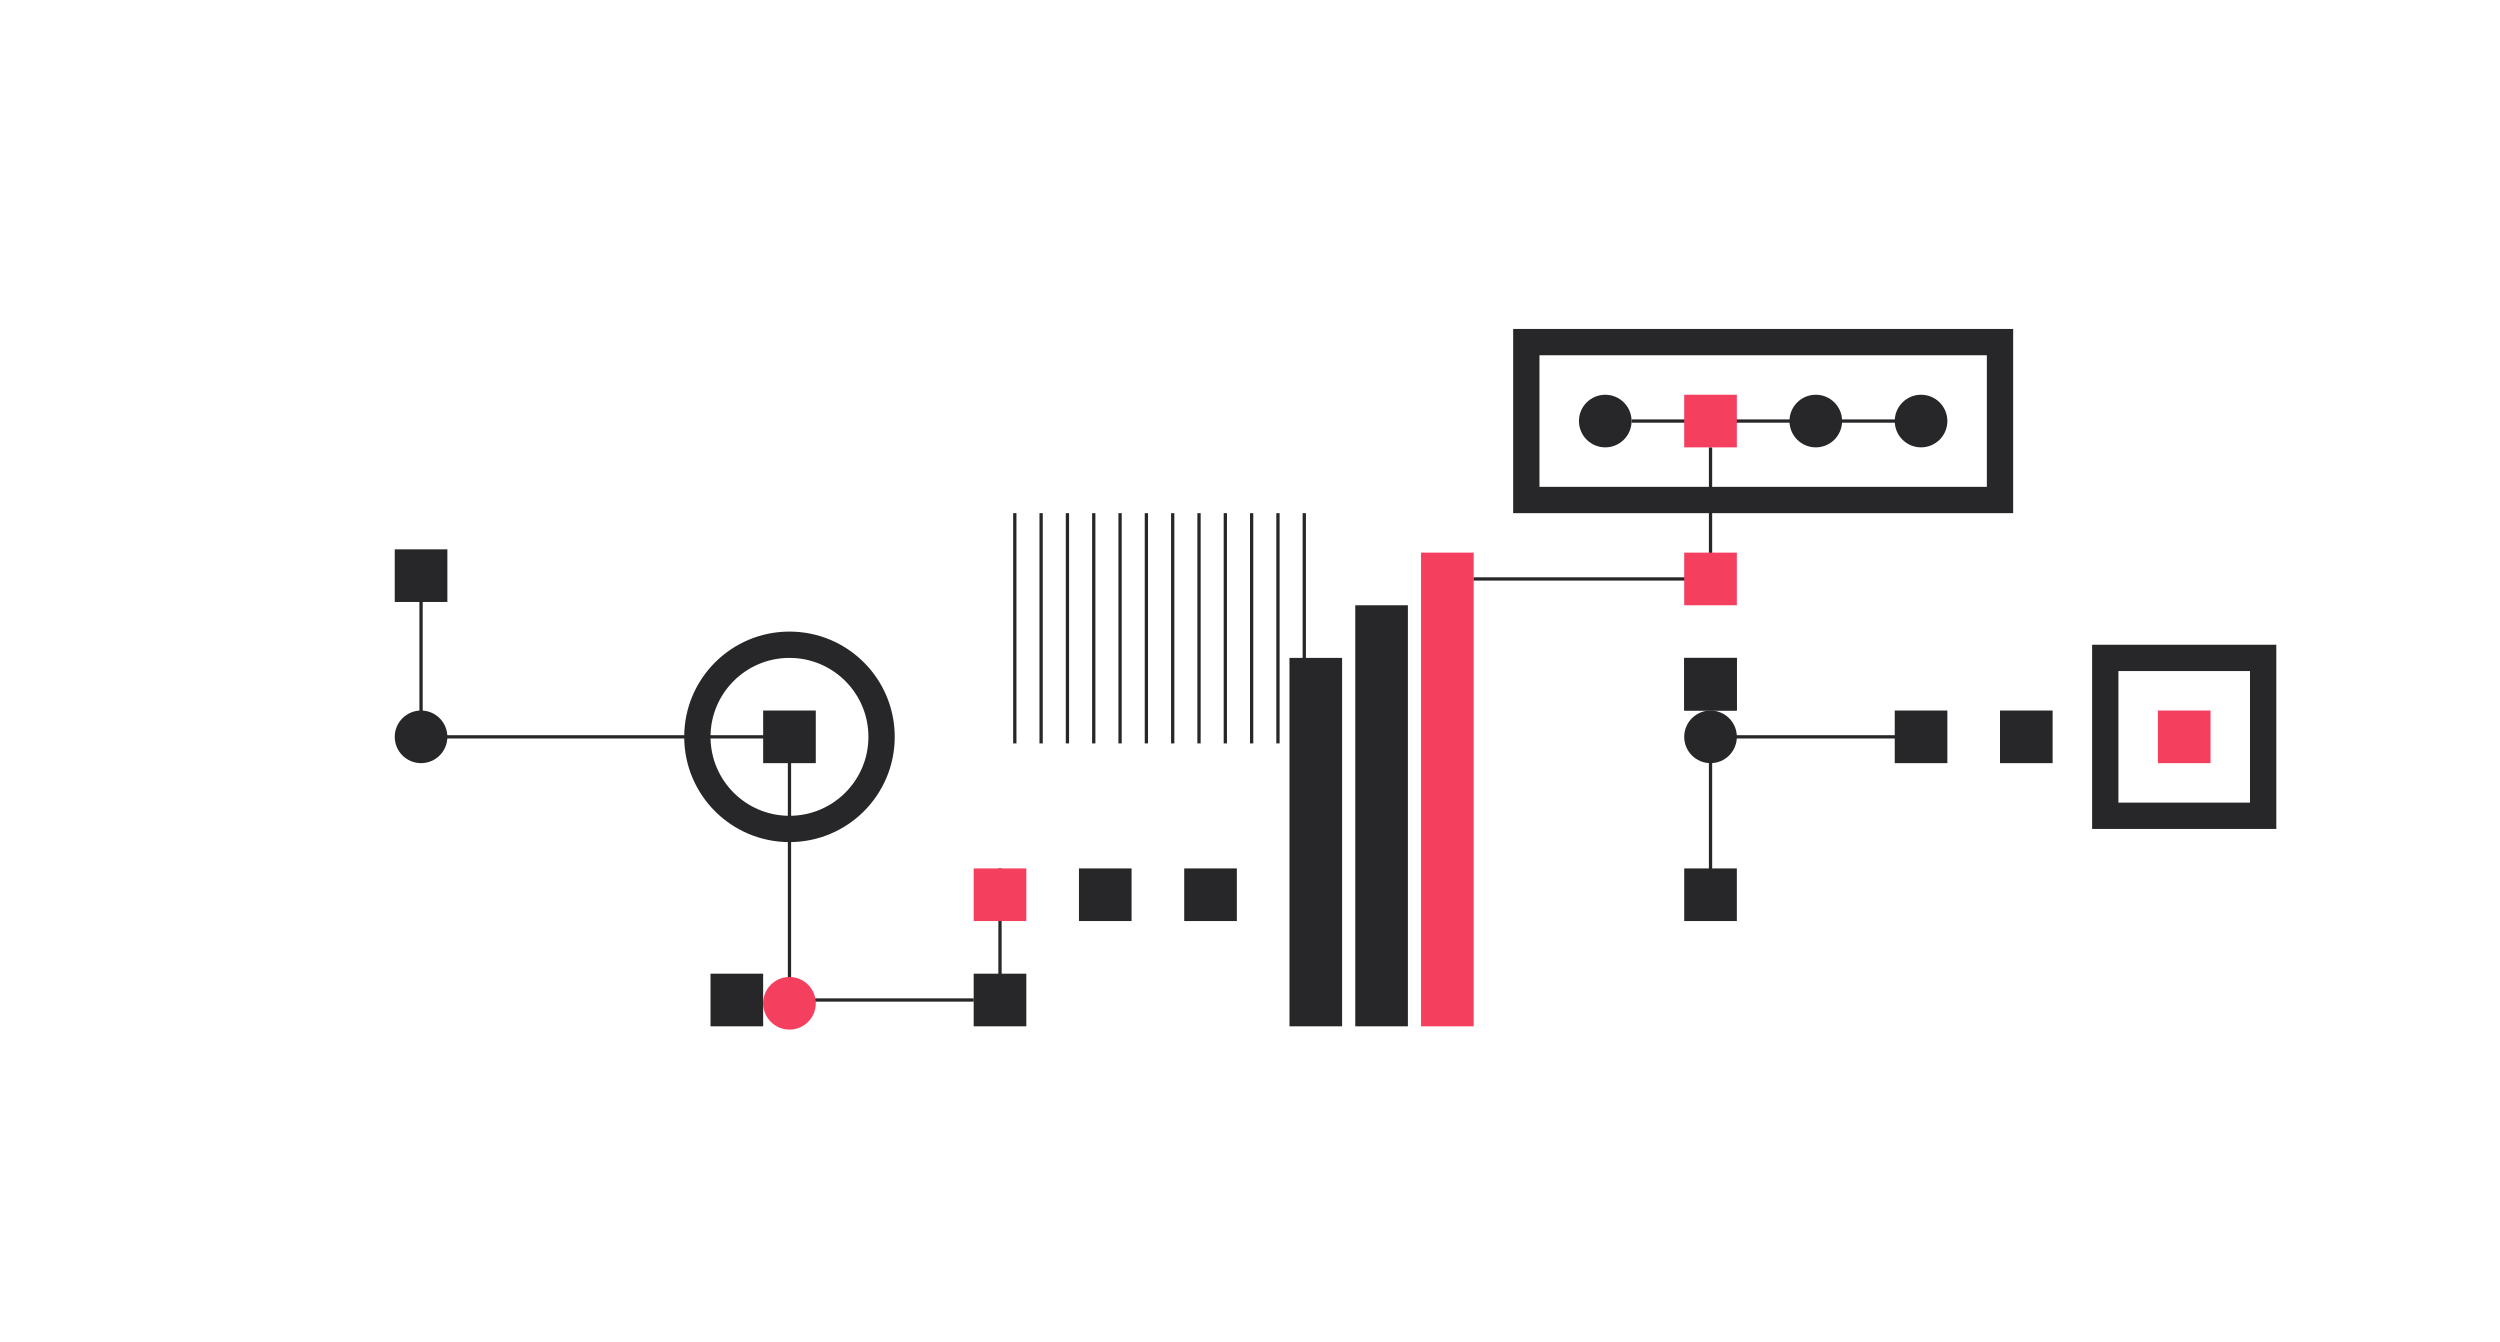 <svg width="760" height="408" viewBox="0 0 760 408" fill="none" xmlns="http://www.w3.org/2000/svg">
<rect x="464" y="104" width="144" height="48" stroke="#27272A" stroke-width="8"/>
<rect x="392" y="312" width="112" height="16" transform="rotate(-90 392 312)" fill="#27272A"/>
<rect x="412" y="312" width="128" height="16" transform="rotate(-90 412 312)" fill="#27272A"/>
<rect x="432" y="312" width="144" height="16" transform="rotate(-90 432 312)" fill="#F43F5E"/>
<circle cx="240" cy="224" r="28" stroke="#27272A" stroke-width="8"/>
<path d="M324.5 156L324.5 226" stroke="#27272A"/>
<line x1="316.5" y1="156" x2="316.5" y2="226" stroke="#27272A"/>
<line x1="308.5" y1="156" x2="308.5" y2="226" stroke="#27272A"/>
<line x1="348.5" y1="156" x2="348.5" y2="226" stroke="#27272A"/>
<line x1="340.5" y1="156" x2="340.5" y2="226" stroke="#27272A"/>
<line x1="332.5" y1="156" x2="332.5" y2="226" stroke="#27272A"/>
<path d="M396.5 156L396.5 226" stroke="#27272A"/>
<line x1="388.5" y1="156" x2="388.5" y2="226" stroke="#27272A"/>
<line x1="380.5" y1="156" x2="380.5" y2="226" stroke="#27272A"/>
<line x1="372.5" y1="156" x2="372.5" y2="226" stroke="#27272A"/>
<line x1="364.5" y1="156" x2="364.5" y2="226" stroke="#27272A"/>
<line x1="356.5" y1="156" x2="356.5" y2="226" stroke="#27272A"/>
<rect x="640" y="200" width="48" height="48" stroke="#27272A" stroke-width="8"/>
<path d="M520 176L520 136" stroke="#27272A"/>
<path d="M520 176H448" stroke="#27272A"/>
<path d="M583 224H524" stroke="#27272A"/>
<path d="M296 304H237" stroke="#27272A"/>
<path d="M237 224H133" stroke="#27272A"/>
<path d="M520 277L520 226" stroke="#27272A"/>
<path d="M240 301L240 229" stroke="#27272A"/>
<path d="M304 301L304 264" stroke="#27272A"/>
<path d="M584 128H496" stroke="#27272A"/>
<circle cx="488" cy="128" r="8" transform="rotate(-180 488 128)" fill="#27272A"/>
<circle cx="520" cy="224" r="8" transform="rotate(-180 520 224)" fill="#27272A"/>
<circle cx="240" cy="305" r="8" transform="rotate(-180 240 305)" fill="#F43F5E"/>
<circle cx="552" cy="128" r="8" transform="rotate(-180 552 128)" fill="#27272A"/>
<circle cx="584" cy="128" r="8" transform="rotate(-180 584 128)" fill="#27272A"/>
<path d="M512 136L512 120L528 120L528 136L512 136Z" fill="#F43F5E"/>
<path d="M512 184L512 168L528 168L528 184L512 184Z" fill="#F43F5E"/>
<path d="M512 216L512 200L528 200L528 216L512 216Z" fill="#27272A"/>
<path d="M576 232L576 216L592 216L592 232L576 232Z" fill="#27272A"/>
<path d="M608 232L608 216L624 216L624 232L608 232Z" fill="#27272A"/>
<path d="M656 232L656 216L672 216L672 232L656 232Z" fill="#F43F5E"/>
<path d="M512 216L512 200L528 200L528 216L512 216Z" fill="#27272A"/>
<path d="M360 280L360 264L376 264L376 280L360 280Z" fill="#27272A"/>
<path d="M328 280L328 264L344 264L344 280L328 280Z" fill="#27272A"/>
<path d="M296 280L296 264L312 264L312 280L296 280Z" fill="#F43F5E"/>
<path d="M296 312L296 296L312 296L312 312L296 312Z" fill="#27272A"/>
<path d="M216 312L216 296L232 296L232 312L216 312Z" fill="#27272A"/>
<path d="M232 232L232 216L248 216L248 232L232 232Z" fill="#27272A"/>
<path d="M512 280L512 264L528 264L528 280L512 280Z" fill="#27272A"/>
<path d="M128 224L128 173" stroke="#27272A"/>
<circle cx="128" cy="224" r="8" transform="rotate(-180 128 224)" fill="#27272A"/>
<path d="M120 183L120 167L136 167L136 183L120 183Z" fill="#27272A"/>
</svg>
